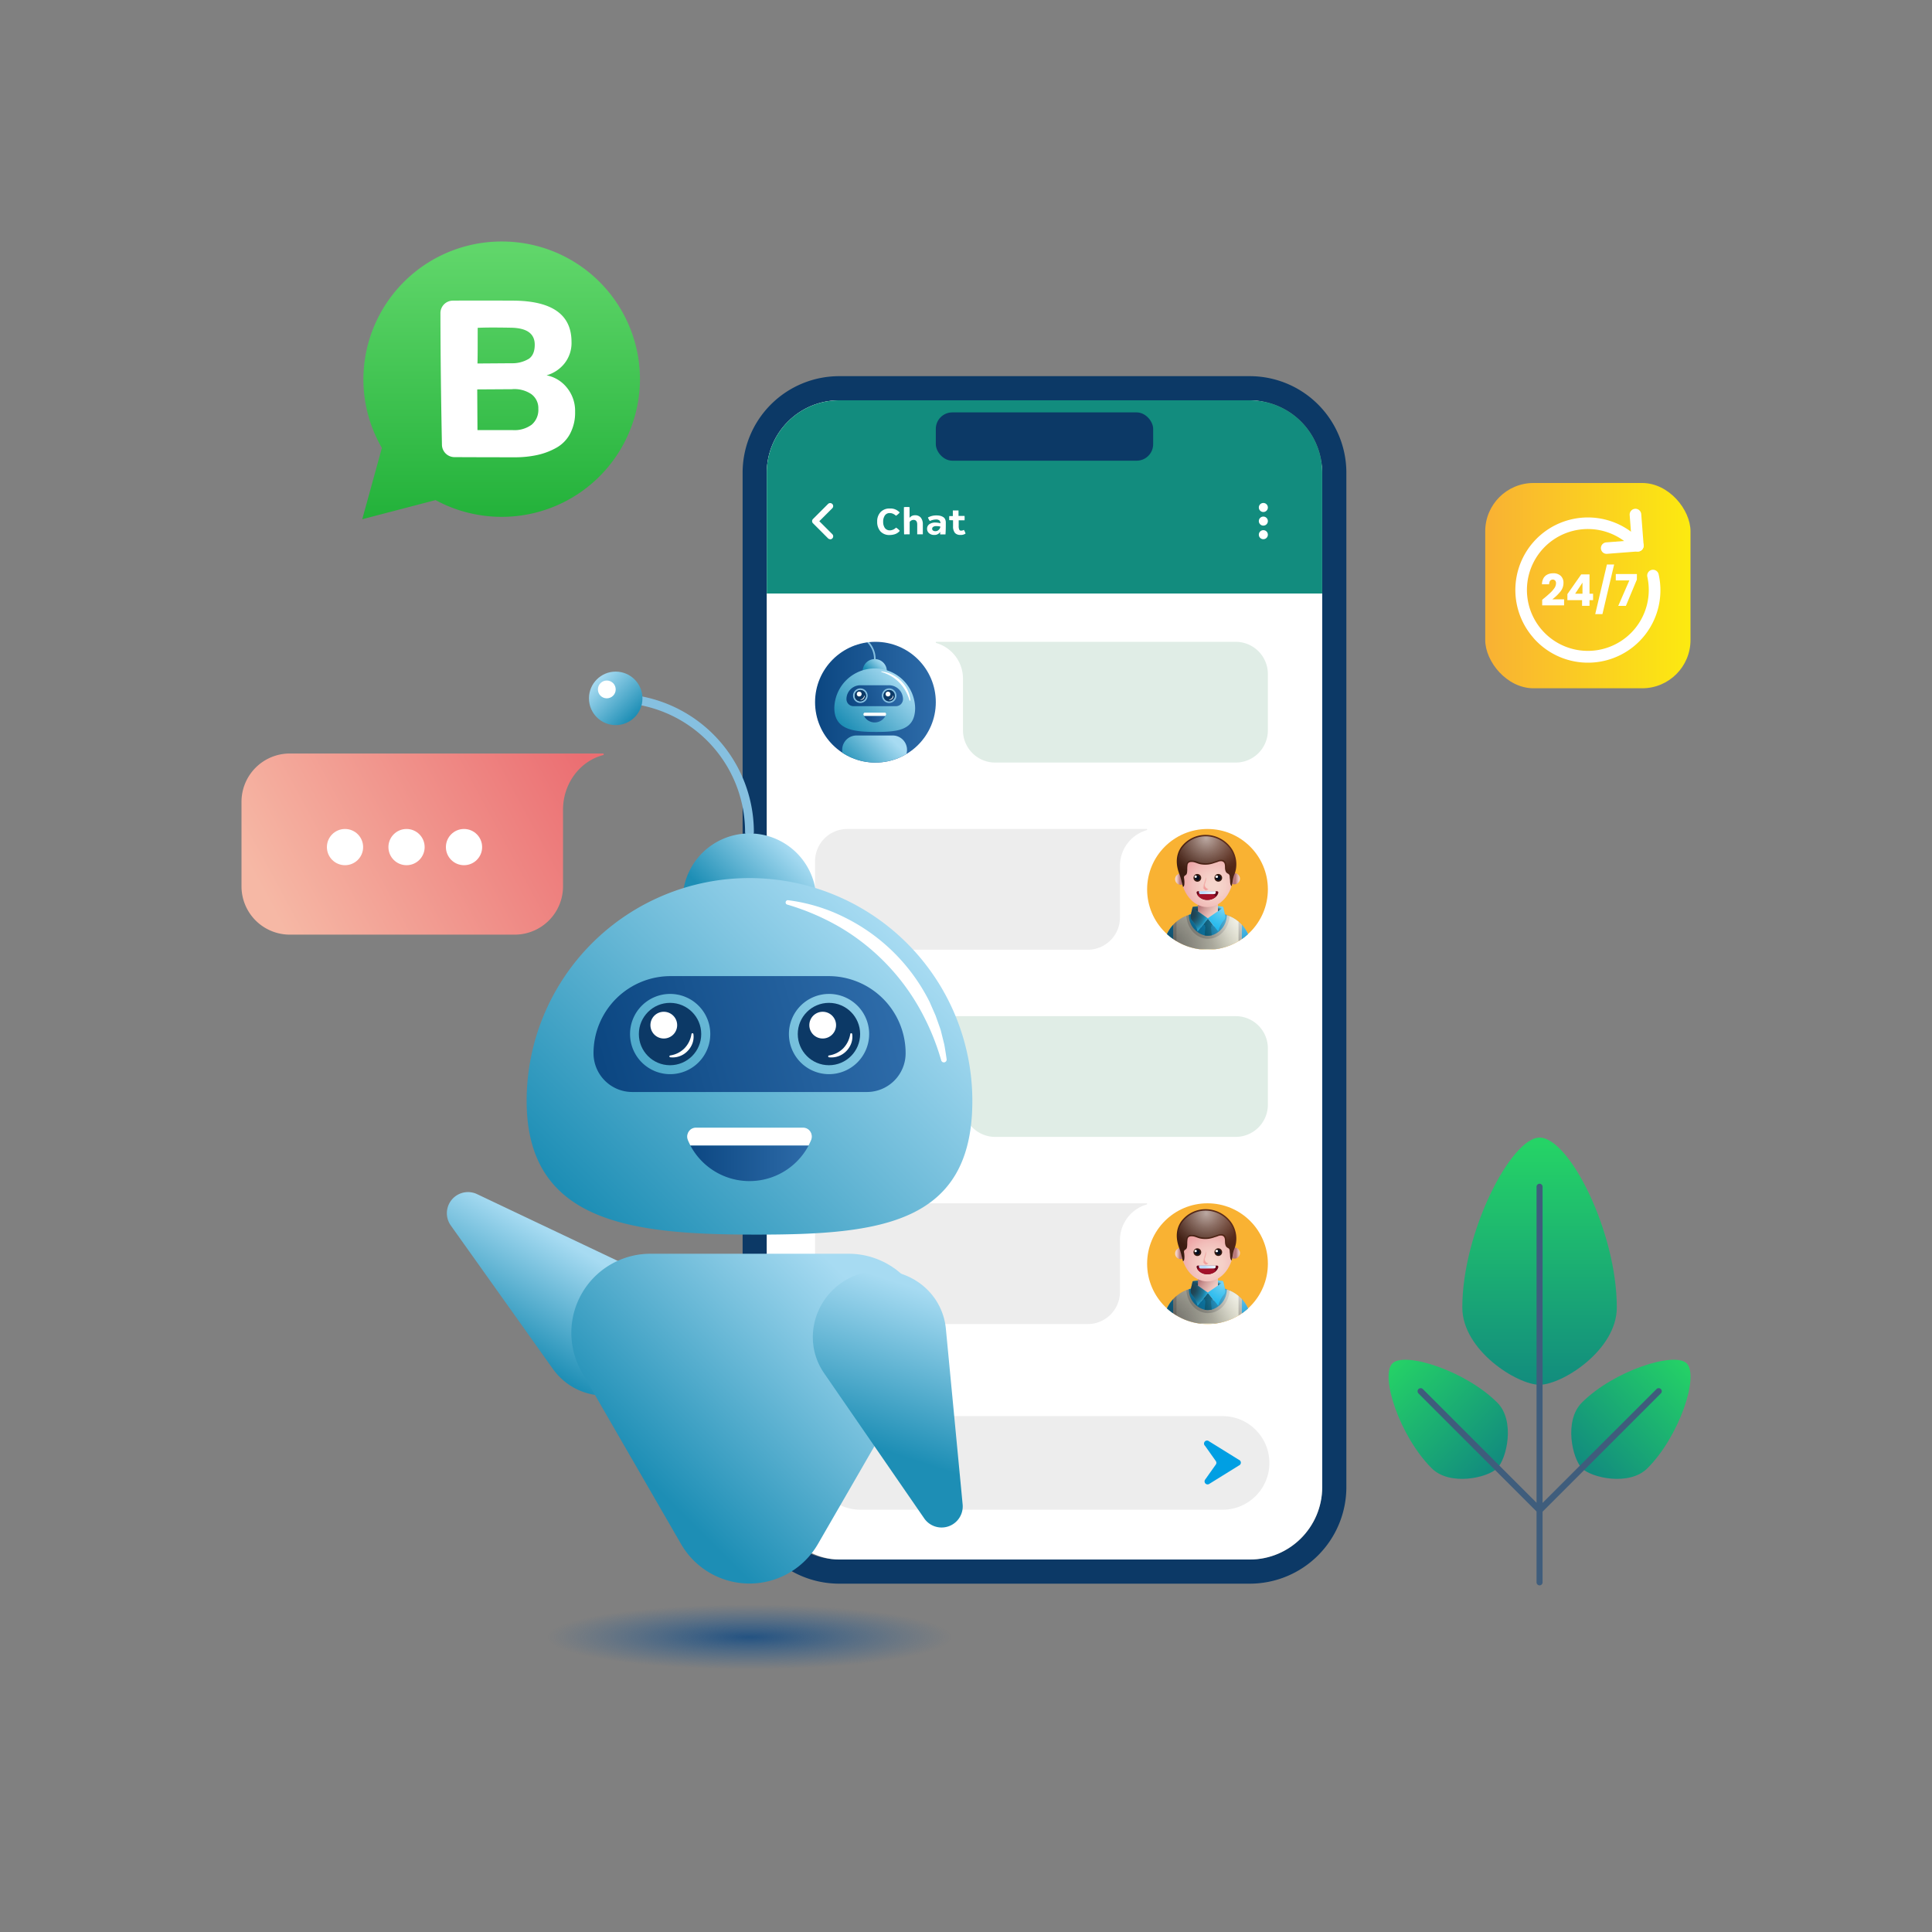 <svg xmlns="http://www.w3.org/2000/svg" xmlns:xlink="http://www.w3.org/1999/xlink" viewBox="0 0 640 640"><rect x="0" y="0" width="640" height="640" fill="#808080" stroke="none"/><defs><style>.cls-1{fill:none;}.cls-2{fill:url(#linear-gradient);}.cls-3{fill:url(#linear-gradient-2);}.cls-4{isolation:isolate;}.cls-5{fill:#0c3966;}.cls-6{fill:#fff;}.cls-7{fill:#128c7e;}.cls-8{fill:#ededed;}.cls-9{fill:#f9b233;}.cls-10{clip-path:url(#clip-path);}.cls-11{fill:#f1f0db;}.cls-12,.cls-53{opacity:0.3;}.cls-12{fill:url(#linear-gradient-3);}.cls-13{fill:#009cdd;}.cls-14,.cls-15,.cls-54,.cls-55{opacity:0.2;}.cls-14{fill:url(#linear-gradient-4);}.cls-15{fill:url(#linear-gradient-5);}.cls-16{fill:#007aa5;}.cls-17,.cls-37,.cls-41,.cls-56,.cls-71,.cls-75{opacity:0.7;}.cls-17,.cls-18,.cls-29,.cls-37,.cls-38,.cls-39,.cls-40,.cls-41,.cls-56,.cls-57,.cls-67,.cls-71,.cls-72,.cls-73,.cls-74,.cls-75{mix-blend-mode:overlay;}.cls-17{fill:url(#radial-gradient);}.cls-18,.cls-34,.cls-57{opacity:0.5;}.cls-18{fill:url(#radial-gradient-2);}.cls-19{fill:url(#linear-gradient-6);}.cls-20{fill:url(#linear-gradient-7);}.cls-21{fill:url(#linear-gradient-8);}.cls-22{fill:url(#linear-gradient-9);}.cls-23{fill:url(#linear-gradient-10);}.cls-24{fill:url(#radial-gradient-3);}.cls-25{fill:url(#linear-gradient-11);}.cls-26{fill:#040f21;}.cls-27{fill:url(#linear-gradient-12);}.cls-28{fill:url(#linear-gradient-13);}.cls-29,.cls-67{opacity:0.6;}.cls-29{fill:url(#radial-gradient-4);}.cls-30{fill:#68041a;}.cls-31{fill:#a2122a;}.cls-32{fill:url(#linear-gradient-14);}.cls-33,.cls-38,.cls-39,.cls-69,.cls-72,.cls-73{opacity:0.4;}.cls-33{fill:url(#linear-gradient-15);}.cls-35{fill:url(#linear-gradient-16);}.cls-36{fill:#21b8ed;}.cls-37{fill:url(#radial-gradient-5);}.cls-38{fill:url(#radial-gradient-6);}.cls-39{fill:url(#radial-gradient-7);}.cls-40{fill:url(#radial-gradient-8);}.cls-41{fill:url(#radial-gradient-9);}.cls-42{fill:#e0ede6;}.cls-43{clip-path:url(#clip-path-2);}.cls-44{fill:#86c0e0;}.cls-45{fill:url(#linear-gradient-18);}.cls-46{fill:url(#linear-gradient-19);}.cls-47{fill:url(#linear-gradient-20);}.cls-48{fill:url(#linear-gradient-21);}.cls-49{fill:url(#linear-gradient-22);}.cls-50{fill:url(#linear-gradient-23);}.cls-51{fill:url(#linear-gradient-24);}.cls-52{clip-path:url(#clip-path-3);}.cls-53{fill:url(#linear-gradient-25);}.cls-54{fill:url(#linear-gradient-26);}.cls-55{fill:url(#linear-gradient-27);}.cls-56{fill:url(#radial-gradient-10);}.cls-57{fill:url(#radial-gradient-11);}.cls-58{fill:url(#linear-gradient-28);}.cls-59{fill:url(#linear-gradient-29);}.cls-60{fill:url(#linear-gradient-30);}.cls-61{fill:url(#linear-gradient-31);}.cls-62{fill:url(#linear-gradient-32);}.cls-63{fill:url(#radial-gradient-12);}.cls-64{fill:url(#linear-gradient-33);}.cls-65{fill:url(#linear-gradient-34);}.cls-66{fill:url(#linear-gradient-35);}.cls-67{fill:url(#radial-gradient-13);}.cls-68{fill:url(#linear-gradient-36);}.cls-69{fill:url(#linear-gradient-37);}.cls-70{fill:url(#linear-gradient-38);}.cls-71{fill:url(#radial-gradient-14);}.cls-72{fill:url(#radial-gradient-15);}.cls-73{fill:url(#radial-gradient-16);}.cls-74{fill:url(#radial-gradient-17);}.cls-75{fill:url(#radial-gradient-18);}.cls-76{clip-path:url(#clip-path-4);}.cls-77{fill:url(#linear-gradient-40);}.cls-78{fill:url(#linear-gradient-41);}.cls-79{fill:url(#linear-gradient-42);}.cls-80{fill:url(#linear-gradient-43);}.cls-81{fill:url(#linear-gradient-44);}.cls-82{fill:url(#linear-gradient-45);}.cls-83{fill:url(#linear-gradient-46);}.cls-84{fill:#009fe3;}.cls-85{fill:url(#linear-gradient-47);}.cls-86{fill:url(#linear-gradient-48);}.cls-87{fill:url(#linear-gradient-49);}.cls-88{fill:#3f5d7c;}.cls-89{fill:url(#linear-gradient-50);}.cls-90{fill:url(#linear-gradient-51);}.cls-91{fill:url(#linear-gradient-52);}.cls-92{fill:url(#linear-gradient-53);}.cls-93{fill:url(#linear-gradient-54);}.cls-94{fill:url(#linear-gradient-55);}.cls-95{fill:url(#linear-gradient-56);}.cls-96{fill:url(#linear-gradient-57);}.cls-97{fill:url(#linear-gradient-58);}.cls-98{fill:url(#radial-gradient-19);}.cls-99{fill:url(#linear-gradient-59);}.cls-100{fill:url(#linear-gradient-60);}.cls-101{fill:url(#linear-gradient-61);}</style><linearGradient id="linear-gradient" x1="380" y1="232.61" x2="420" y2="232.61" gradientTransform="translate(-110)" gradientUnits="userSpaceOnUse"><stop offset="0.02" stop-color="#0c4782"/><stop offset="1" stop-color="#2e6caa"/></linearGradient><linearGradient id="linear-gradient-2" x1="380" y1="356.61" x2="420" y2="356.61" xlink:href="#linear-gradient"/><clipPath id="clip-path"><circle class="cls-1" cx="400" cy="294.61" r="20"/></clipPath><linearGradient id="linear-gradient-3" x1="-656.49" y1="309.96" x2="-652.28" y2="309.96" gradientTransform="matrix(-1, 0, 0, 1, -242, 0)" gradientUnits="userSpaceOnUse"><stop offset="0.25" stop-color="#3f3c51"/><stop offset="1" stop-color="#0c0b14"/></linearGradient><linearGradient id="linear-gradient-4" x1="2076.96" y1="309.96" x2="2081.18" y2="309.96" gradientTransform="translate(-1691.46)" xlink:href="#linear-gradient-3"/><linearGradient id="linear-gradient-5" x1="-645.01" y1="300.6" x2="-638.39" y2="309.73" xlink:href="#linear-gradient-3"/><radialGradient id="radial-gradient" cx="-48.2" cy="1669.28" r="131.6" gradientTransform="matrix(-0.22, 0, 0, 0.22, 375.01, -52.04)" gradientUnits="userSpaceOnUse"><stop offset="0" stop-color="#1f1e21"/><stop offset="0.58" stop-color="#1f1e21" stop-opacity="0.47"/><stop offset="1" stop-color="#1f1e21" stop-opacity="0"/></radialGradient><radialGradient id="radial-gradient-2" cx="-156.99" cy="1623.76" r="50.81" gradientTransform="matrix(-0.22, 0, 0, 0.22, 375.01, -52.04)" gradientUnits="userSpaceOnUse"><stop offset="0" stop-color="#fff"/><stop offset="0.09" stop-color="#fff" stop-opacity="0.88"/><stop offset="0.35" stop-color="#fff" stop-opacity="0.57"/><stop offset="0.58" stop-color="#fff" stop-opacity="0.33"/><stop offset="0.77" stop-color="#fff" stop-opacity="0.15"/><stop offset="0.91" stop-color="#fff" stop-opacity="0.04"/><stop offset="1" stop-color="#fff" stop-opacity="0"/></radialGradient><linearGradient id="linear-gradient-6" x1="-638.22" y1="300.21" x2="-645.54" y2="305.18" gradientTransform="matrix(-1, 0, 0, 1, -242, 0)" gradientUnits="userSpaceOnUse"><stop offset="0.12" stop-color="#b8797b"/><stop offset="0.35" stop-color="#d29f9c"/><stop offset="0.58" stop-color="#e6bdb6"/><stop offset="0.77" stop-color="#f2cfc6"/><stop offset="0.91" stop-color="#f6d6cc"/></linearGradient><linearGradient id="linear-gradient-7" x1="-642" y1="305.24" x2="-642" y2="305.25" gradientTransform="matrix(-1, 0, 0, 1, -242, 0)" gradientUnits="userSpaceOnUse"><stop offset="0.25" stop-color="#5b2b1a"/><stop offset="1" stop-color="#36190f"/></linearGradient><linearGradient id="linear-gradient-8" x1="-642.01" y1="305.24" x2="-642.01" y2="305.25" xlink:href="#linear-gradient-7"/><linearGradient id="linear-gradient-9" x1="-667.6" y1="267.01" x2="-665.81" y2="267.01" gradientTransform="matrix(-1, 0.01, 0.01, 1, -259.24, 30.27)" gradientUnits="userSpaceOnUse"><stop offset="0.09" stop-color="#f6d6cc"/><stop offset="0.25" stop-color="#f2cfc6"/><stop offset="0.47" stop-color="#e6bdb6"/><stop offset="0.73" stop-color="#d29f9c"/><stop offset="1" stop-color="#b8797b"/></linearGradient><linearGradient id="linear-gradient-10" x1="-631.32" y1="291.7" x2="-632.89" y2="291.7" gradientTransform="matrix(-1, 0, 0, 1, -242, 0)" xlink:href="#linear-gradient-9"/><radialGradient id="radial-gradient-3" cx="-53.56" cy="1381.5" r="54.97" gradientTransform="matrix(-0.22, 0.03, 0.03, 0.22, 348.85, -8.92)" gradientUnits="userSpaceOnUse"><stop offset="0.09" stop-color="#f6d6cc"/><stop offset="0.31" stop-color="#f5cfc7"/><stop offset="0.61" stop-color="#f1bdb9"/><stop offset="0.95" stop-color="#ec9fa1"/><stop offset="1" stop-color="#eb9b9e"/></radialGradient><linearGradient id="linear-gradient-11" x1="-637.82" y1="323.59" x2="-635.96" y2="324.79" gradientTransform="matrix(-1, 0.05, 0.05, 1, -248.11, -2.43)" gradientUnits="userSpaceOnUse"><stop offset="0" stop-color="#5b2b1a"/><stop offset="1" stop-color="#36190f"/></linearGradient><linearGradient id="linear-gradient-12" x1="-630.88" y1="323.25" x2="-629.02" y2="324.46" xlink:href="#linear-gradient-11"/><linearGradient id="linear-gradient-13" x1="-647.54" y1="278.99" x2="-635.84" y2="295.14" gradientTransform="matrix(-1, 0, 0, 1, -242, 0)" xlink:href="#linear-gradient-11"/><radialGradient id="radial-gradient-4" cx="-111.65" cy="1498.64" r="58.53" xlink:href="#radial-gradient-2"/><linearGradient id="linear-gradient-14" x1="-640.58" y1="279.01" x2="-635.12" y2="279.01" gradientTransform="matrix(-1, 0, 0, 1, -236.54, 13.8)" gradientUnits="userSpaceOnUse"><stop offset="0" stop-color="#e0effe" stop-opacity="0"/><stop offset="1" stop-color="#b9dbfe"/></linearGradient><linearGradient id="linear-gradient-15" x1="-637.85" y1="278.54" x2="-637.85" y2="278.84" gradientTransform="matrix(-1, 0, 0, 1, -236.54, 13.8)" gradientUnits="userSpaceOnUse"><stop offset="0"/><stop offset="1" stop-opacity="0"/></linearGradient><linearGradient id="linear-gradient-16" x1="-641.31" y1="292.36" x2="-640.39" y2="292.16" gradientTransform="matrix(-1, 0, 0, 1, -242, 0)" gradientUnits="userSpaceOnUse"><stop offset="0" stop-color="#eb6e72"/><stop offset="0.11" stop-color="#ec7476" stop-opacity="0.92"/><stop offset="0.32" stop-color="#ee8481" stop-opacity="0.7"/><stop offset="0.62" stop-color="#f29e93" stop-opacity="0.35"/><stop offset="0.91" stop-color="#f6b8a5" stop-opacity="0"/></linearGradient><radialGradient id="radial-gradient-5" cx="-86.82" cy="1611.81" r="29.13" gradientTransform="matrix(-0.22, 0, 0, 0.22, 375.01, -52.04)" gradientUnits="userSpaceOnUse"><stop offset="0" stop-color="#1f1e21"/><stop offset="0.34" stop-color="#1f1e21" stop-opacity="0.84"/><stop offset="0.75" stop-color="#1f1e21" stop-opacity="0.38"/><stop offset="1" stop-color="#1f1e21" stop-opacity="0"/></radialGradient><radialGradient id="radial-gradient-6" cx="-82.28" cy="1616.45" r="33.08" xlink:href="#radial-gradient-5"/><radialGradient id="radial-gradient-7" cx="-137.4" cy="1604.64" r="34.13" xlink:href="#radial-gradient-2"/><radialGradient id="radial-gradient-8" cx="-129.5" cy="1611.19" r="9.02" xlink:href="#radial-gradient-5"/><radialGradient id="radial-gradient-9" cx="685.14" cy="1611.19" r="9.02" gradientTransform="translate(246.32 -52.04) scale(0.22)" xlink:href="#radial-gradient-5"/><clipPath id="clip-path-2"><circle class="cls-2" cx="290" cy="232.61" r="20"/></clipPath><linearGradient id="linear-gradient-18" x1="-1085.86" y1="212.24" x2="-1081.62" y2="207.99" gradientTransform="matrix(-0.45, 0, 0, 1, -206.45, 0)" gradientUnits="userSpaceOnUse"><stop offset="0.02" stop-color="#1d8eb5"/><stop offset="0.94" stop-color="#a7dbf2"/></linearGradient><linearGradient id="linear-gradient-19" x1="397.66" y1="223.71" x2="402.45" y2="218.92" gradientTransform="translate(-110)" gradientUnits="userSpaceOnUse"><stop offset="0.13" stop-color="#1d8eb5"/><stop offset="0.94" stop-color="#a7dbf2"/></linearGradient><linearGradient id="linear-gradient-20" x1="390.63" y1="242.65" x2="409.84" y2="223.45" gradientTransform="translate(-110)" xlink:href="#linear-gradient-18"/><linearGradient id="linear-gradient-21" x1="390.75" y1="233.2" x2="408.41" y2="228.34" xlink:href="#linear-gradient"/><linearGradient id="linear-gradient-22" x1="396.25" y1="236.13" x2="396.39" y2="236.13" xlink:href="#linear-gradient"/><linearGradient id="linear-gradient-23" x1="396.02" y1="237.72" x2="403.52" y2="237.72" xlink:href="#linear-gradient"/><linearGradient id="linear-gradient-24" x1="407.19" y1="243.15" x2="392.34" y2="258" gradientTransform="translate(-110)" gradientUnits="userSpaceOnUse"><stop offset="0.12" stop-color="#a7dbf2"/><stop offset="0.93" stop-color="#1d8eb5"/></linearGradient><clipPath id="clip-path-3"><circle class="cls-1" cx="400" cy="418.61" r="20"/></clipPath><linearGradient id="linear-gradient-25" x1="-656.49" y1="433.96" x2="-652.28" y2="433.96" xlink:href="#linear-gradient-3"/><linearGradient id="linear-gradient-26" x1="2076.96" y1="433.96" x2="2081.18" y2="433.96" gradientTransform="translate(-1691.46)" xlink:href="#linear-gradient-3"/><linearGradient id="linear-gradient-27" x1="-645.01" y1="424.6" x2="-638.39" y2="433.73" xlink:href="#linear-gradient-3"/><radialGradient id="radial-gradient-10" cx="-48.2" cy="2233.83" r="131.6" xlink:href="#radial-gradient"/><radialGradient id="radial-gradient-11" cx="-156.99" cy="2188.31" r="50.81" xlink:href="#radial-gradient-2"/><linearGradient id="linear-gradient-28" x1="-638.22" y1="424.21" x2="-645.54" y2="429.18" xlink:href="#linear-gradient-6"/><linearGradient id="linear-gradient-29" x1="-642" y1="429.24" x2="-642" y2="429.25" xlink:href="#linear-gradient-7"/><linearGradient id="linear-gradient-30" x1="-642.01" y1="429.24" x2="-642.01" y2="429.25" xlink:href="#linear-gradient-7"/><linearGradient id="linear-gradient-31" x1="-666.54" y1="391" x2="-664.74" y2="391" xlink:href="#linear-gradient-9"/><linearGradient id="linear-gradient-32" x1="-631.32" y1="415.7" x2="-632.89" y2="415.7" gradientTransform="matrix(-1, 0, 0, 1, -242, 0)" xlink:href="#linear-gradient-9"/><radialGradient id="radial-gradient-12" cx="25.02" cy="1940.54" r="54.97" xlink:href="#radial-gradient-3"/><linearGradient id="linear-gradient-33" x1="-631.86" y1="447.45" x2="-630.01" y2="448.66" xlink:href="#linear-gradient-11"/><linearGradient id="linear-gradient-34" x1="-624.92" y1="447.12" x2="-623.07" y2="448.32" xlink:href="#linear-gradient-11"/><linearGradient id="linear-gradient-35" x1="-647.54" y1="402.99" x2="-635.84" y2="419.14" gradientTransform="matrix(-1, 0, 0, 1, -242, 0)" xlink:href="#linear-gradient-11"/><radialGradient id="radial-gradient-13" cx="-111.65" cy="2063.19" r="58.53" xlink:href="#radial-gradient-2"/><linearGradient id="linear-gradient-36" x1="-641.15" y1="403.02" x2="-635.69" y2="403.02" xlink:href="#linear-gradient-14"/><linearGradient id="linear-gradient-37" x1="-638.42" y1="402.55" x2="-638.42" y2="402.85" xlink:href="#linear-gradient-15"/><linearGradient id="linear-gradient-38" x1="-641.31" y1="416.36" x2="-640.39" y2="416.16" xlink:href="#linear-gradient-16"/><radialGradient id="radial-gradient-14" cx="-86.82" cy="2176.36" r="29.13" xlink:href="#radial-gradient-5"/><radialGradient id="radial-gradient-15" cx="-82.28" cy="2181.01" r="33.08" xlink:href="#radial-gradient-5"/><radialGradient id="radial-gradient-16" cx="-137.4" cy="2169.19" r="34.13" xlink:href="#radial-gradient-2"/><radialGradient id="radial-gradient-17" cx="-129.5" cy="2175.74" r="9.02" xlink:href="#radial-gradient-5"/><radialGradient id="radial-gradient-18" cx="685.14" cy="2175.74" r="9.02" gradientTransform="translate(246.32 -52.04) scale(0.22)" xlink:href="#radial-gradient-5"/><clipPath id="clip-path-4"><circle class="cls-3" cx="290" cy="356.61" r="20"/></clipPath><linearGradient id="linear-gradient-40" x1="-1085.86" y1="336.24" x2="-1081.62" y2="331.99" xlink:href="#linear-gradient-18"/><linearGradient id="linear-gradient-41" x1="397.66" y1="347.71" x2="402.45" y2="342.92" xlink:href="#linear-gradient-19"/><linearGradient id="linear-gradient-42" x1="390.63" y1="366.65" x2="409.84" y2="347.45" gradientTransform="translate(-110)" xlink:href="#linear-gradient-18"/><linearGradient id="linear-gradient-43" x1="390.75" y1="357.2" x2="408.41" y2="352.34" xlink:href="#linear-gradient"/><linearGradient id="linear-gradient-44" x1="396.25" y1="360.13" x2="396.39" y2="360.13" xlink:href="#linear-gradient"/><linearGradient id="linear-gradient-45" x1="396.02" y1="361.72" x2="403.52" y2="361.72" xlink:href="#linear-gradient"/><linearGradient id="linear-gradient-46" x1="407.19" y1="367.15" x2="392.34" y2="382" xlink:href="#linear-gradient-24"/><linearGradient id="linear-gradient-47" x1="510" y1="376.84" x2="510" y2="458.9" gradientUnits="userSpaceOnUse"><stop offset="0.02" stop-color="#25d366"/><stop offset="1" stop-color="#128c7e"/></linearGradient><linearGradient id="linear-gradient-48" x1="560.23" y1="450.49" x2="524.69" y2="485.5" xlink:href="#linear-gradient-47"/><linearGradient id="linear-gradient-49" x1="-1498.18" y1="450.49" x2="-1533.73" y2="485.5" gradientTransform="matrix(-1, 0, 0, 1, -1038.41, 0)" xlink:href="#linear-gradient-47"/><linearGradient id="linear-gradient-50" x1="-619.16" y1="237.78" x2="-605.69" y2="224.31" gradientTransform="matrix(-1, 0, 0, 1, -408.75, 0)" xlink:href="#linear-gradient-18"/><linearGradient id="linear-gradient-51" x1="236.64" y1="305.36" x2="263.06" y2="278.94" gradientTransform="matrix(1, 0, 0, 1, 0, 0)" xlink:href="#linear-gradient-19"/><linearGradient id="linear-gradient-52" x1="197.91" y1="409.87" x2="303.86" y2="303.92" gradientTransform="matrix(1, 0, 0, 1, 0, 0)" xlink:href="#linear-gradient-18"/><linearGradient id="linear-gradient-53" x1="228.89" y1="373.88" x2="229.66" y2="373.88" gradientTransform="matrix(1, 0, 0, 1, 0, 0)" xlink:href="#linear-gradient"/><linearGradient id="linear-gradient-54" x1="227.59" y1="382.67" x2="268.97" y2="382.67" gradientTransform="matrix(1, 0, 0, 1, 0, 0)" xlink:href="#linear-gradient"/><linearGradient id="linear-gradient-55" x1="198.56" y1="357.74" x2="295.96" y2="330.93" gradientTransform="matrix(1, 0, 0, 1, 0, 0)" xlink:href="#linear-gradient"/><linearGradient id="linear-gradient-56" x1="156.88" y1="414.38" x2="126.72" y2="456.6" gradientTransform="translate(3.11 6.82) rotate(-5)" gradientUnits="userSpaceOnUse"><stop offset="0.17" stop-color="#a7dbf2"/><stop offset="0.94" stop-color="#1d8eb5"/></linearGradient><linearGradient id="linear-gradient-57" x1="289.23" y1="412.58" x2="207.32" y2="494.49" gradientTransform="matrix(1, 0, 0, 1, 0, 0)" xlink:href="#linear-gradient-24"/><linearGradient id="linear-gradient-58" x1="150.42" y1="463.79" x2="101.89" y2="525.99" gradientTransform="translate(9.08 39.22) rotate(-20)" gradientUnits="userSpaceOnUse"><stop offset="0.06" stop-color="#a7dbf2"/><stop offset="0.75" stop-color="#1d8eb5"/></linearGradient><radialGradient id="radial-gradient-19" cx="156.4" cy="1029.44" r="53.52" gradientTransform="translate(52.77 336.4) scale(1.25 0.2)" gradientUnits="userSpaceOnUse"><stop offset="0" stop-color="#0c4782" stop-opacity="0.8"/><stop offset="1" stop-color="#1d5996" stop-opacity="0"/></radialGradient><linearGradient id="linear-gradient-59" x1="7142.61" y1="9014.03" x2="7245.76" y2="8958.37" gradientTransform="translate(7336.62 9260.85) rotate(180)" gradientUnits="userSpaceOnUse"><stop offset="0.02" stop-color="#eb6e72"/><stop offset="1" stop-color="#f6b8a5"/></linearGradient><linearGradient id="linear-gradient-60" x1="492" y1="194" x2="560" y2="194" gradientUnits="userSpaceOnUse"><stop offset="0.02" stop-color="#f9b233"/><stop offset="1" stop-color="#fcea10"/></linearGradient><linearGradient id="linear-gradient-61" x1="96.45" y1="768.69" x2="96.45" y2="661.13" gradientTransform="translate(83.87 -485.5) scale(0.85 0.86)" gradientUnits="userSpaceOnUse"><stop offset="0" stop-color="#20b038"/><stop offset="1" stop-color="#60d66a"/></linearGradient></defs><g class="cls-4"><g id="Layer_1" data-name="Layer 1"><path class="cls-5" d="M414,132.61a24,24,0,0,1,24,24v336a24,24,0,0,1-24,24H278a24,24,0,0,1-24-24v-336a24,24,0,0,1,24-24H414m0-8H278a32,32,0,0,0-32,32v336a32,32,0,0,0,32,32H414a32,32,0,0,0,32-32v-336a32,32,0,0,0-32-32Z"/><rect class="cls-6" x="254" y="132.61" width="184" height="384" rx="24"/><path class="cls-7" d="M438,196.61v-40a24,24,0,0,0-24-24H278a24,24,0,0,0-24,24v40Z"/><rect class="cls-5" x="310" y="136.61" width="72" height="16" rx="5.47"/><path class="cls-8" d="M379.83,274.61H280.67A10.67,10.67,0,0,0,270,285.27v18.67a10.67,10.67,0,0,0,10.67,10.67h79.67A10.67,10.67,0,0,0,371,303.94V287A12.3,12.3,0,0,1,379.87,275a.19.19,0,0,0,.13-.21A.18.18,0,0,0,379.83,274.61Z"/><circle class="cls-9" cx="400" cy="294.61" r="20"/><g class="cls-10"><path class="cls-11" d="M385.5,314.37v.24h29v-.23a11.8,11.8,0,0,0-4.83-9.55,8.37,8.37,0,0,0-.79-.53,8,8,0,0,0-.85-.48c-.24-.12-.47-.24-.72-.34l-.24-.1-.3-.12-.3-.1h0a11.55,11.55,0,0,0-1.28-.35l-.4-.09a12.38,12.38,0,0,0-2.12-.18h-5.28a12.11,12.11,0,0,0-3.53.53l-.3.1-.15.05-.14.05h0l-.25.1-.72.31c-.28.14-.56.28-.84.44l-.65.41-.51.36a11.93,11.93,0,0,0-3.55,4.29A11.79,11.79,0,0,0,385.5,314.37Z"/><path class="cls-12" d="M410.28,305.31v9.29h4.21v-.23a11.85,11.85,0,0,0-2.63-7.46l-.48-.55A10.87,10.87,0,0,0,410.28,305.31Z"/><path class="cls-13" d="M411.38,306.36v8.24h3.11v-.23a11.85,11.85,0,0,0-2.63-7.46Z"/><path class="cls-14" d="M389.72,305.31v9.29H385.5v-.23a11.91,11.91,0,0,1,2.64-7.46l.48-.55A10.87,10.87,0,0,1,389.72,305.31Z"/><path class="cls-13" d="M388.62,306.36v8.24H385.5v-.23a11.91,11.91,0,0,1,2.64-7.46Z"/><path class="cls-15" d="M393,303.36c.24,4.25,3.37,7.62,7.17,7.62s6.87-3.31,7.16-7.51l-.24-.1-.3-.12-.3-.1h0a11.55,11.55,0,0,0-1.28-.35l-.4-.09a12.38,12.38,0,0,0-2.12-.18h-5.28a12.11,12.11,0,0,0-3.53.53l-.3.1-.15.05-.14.05h0Z"/><path class="cls-13" d="M393.83,303.05a6.94,6.94,0,0,0,5.19,6.81h.08a5.16,5.16,0,0,0,1,.09,6,6,0,0,0,1.2-.12l.1,0h0a7,7,0,0,0,5-6.68,11.55,11.55,0,0,0-1.28-.35l-.4-.09a12.38,12.38,0,0,0-2.12-.18h-5.28A12.11,12.11,0,0,0,393.83,303.05Z"/><path class="cls-16" d="M399.05,309.87h.05a5.16,5.16,0,0,0,1,.09,6,6,0,0,0,1.2-.12l.1,0h0l-.32-3.36h-1.74Z"/><rect class="cls-16" x="399.13" y="306.46" width="2.22" height="0.52" rx="0.18" transform="translate(800.48 613.44) rotate(180)"/><path class="cls-16" d="M399.11,306.47h2.15a.37.37,0,0,0,.37-.31l.32-2.09a.36.36,0,0,0-.36-.42h-2.8a.37.37,0,0,0-.37.42l.33,2.09A.37.37,0,0,0,399.11,306.47Z"/><path class="cls-17" d="M386.7,309.17a11.86,11.86,0,0,1,3.56-4.29l.51-.36.27-.18a.41.41,0,0,0,.11-.07l.27-.16a12.07,12.07,0,0,1,2-.91l.27-.09.28-.09h0l.32-.09h0l.06,0h0l.23-.06h0l.2,0,.15,0,.28-.05h.15l.21,0,.21,0,.22,0,.22,0,.2,0,.39,0h5.8c.22,0,.45,0,.67,0h.22l.22,0,.37,0,.2,0,.21,0,.13,0h0l.14,0,.21,0h0l.22,0,.13,0h.06l.1,0,.16.05h0l.13,0,.2.06.34.11.11,0,.29.1.34.14.1,0,.25.11a10,10,0,0,1,1.37.73,8.37,8.37,0,0,1,.79.53,12,12,0,0,1,3.3,3.71,11.78,11.78,0,0,1,1.54,5.84v.24h-29v-.24A11.93,11.93,0,0,1,386.7,309.17Z"/><path class="cls-18" d="M385.5,314.37v.24h29v-.23a11.85,11.85,0,0,0-2.63-7.46l-.48-.55a10.87,10.87,0,0,0-1.1-1.05c-.2-.17-.41-.34-.62-.49a5.72,5.72,0,0,0-.57-.39,1.64,1.64,0,0,0-.22-.14,9.5,9.5,0,0,0-.88-.5l-.49-.23-.25-.11-.1,0-.34-.14-.29-.1-.11,0-.34-.11-.2-.06-.13,0h0l-.16-.05-.1,0h-.06l-.13,0-.22-.05h0l-.2,0-.15,0h0l-.13,0-.2,0-.21,0-.37,0-.22,0h-.22c-.22,0-.45,0-.67,0h-5.8l-.39,0-.2,0-.22,0-.22,0-.21,0-.21,0h-.14l-.29.05-.15,0-.2,0h0l-.23.06h0l-.06,0h0l-.32.09-.28.09-.27.09c-.37.14-.74.29-1.09.45s-.59.3-.87.46c-.08.05-.16.09-.24.15h0l-.11.07-.27.18-.51.36a11.82,11.82,0,0,0-4.76,9.49Z"/><path class="cls-19" d="M394.84,302.78l.47.68,2.53,3.66,2.29-2.84,2.14,2.67,2.4-3.46h0l.49-.69s-1.7-.42-1.7-1.71v-1.77H396.8v1.79a1.67,1.67,0,0,1-1,1.45l-.09,0-.13.05-.15,0-.37.07Z"/><polygon class="cls-20" points="400 305.25 400 305.25 400.01 305.25 400 305.25"/><polygon class="cls-21" points="400.01 305.25 400.02 305.25 400.02 305.25 400.01 305.25"/><path class="cls-22" d="M407.1,291.57a1.86,1.86,0,1,0,1.78-2.34A2.11,2.11,0,0,0,407.1,291.57Z"/><path class="cls-23" d="M392.93,291.69a1.86,1.86,0,1,1-1.81-2.31A2.1,2.1,0,0,1,392.93,291.69Z"/><path class="cls-24" d="M391.14,289.23c.05,6.26,4,11.3,8.85,11.26s8.71-5.15,8.66-11.41-4-6.86-8.85-6.82S391.08,283,391.14,289.23Z"/><path class="cls-25" d="M402.31,290.85a1.27,1.27,0,1,0,1.21-1.33A1.27,1.27,0,0,0,402.31,290.85Z"/><path class="cls-26" d="M402.78,290.83a.8.8,0,1,0,.76-.84A.81.81,0,0,0,402.78,290.83Z"/><path class="cls-6" d="M402.63,290.44a.39.39,0,0,0,.41.37.39.39,0,1,0,0-.77A.39.39,0,0,0,402.63,290.44Z"/><path class="cls-27" d="M395.36,290.85a1.28,1.28,0,1,0,1.21-1.33A1.28,1.28,0,0,0,395.36,290.85Z"/><path class="cls-26" d="M395.84,290.83a.79.79,0,0,0,.83.76.8.8,0,0,0,.76-.84.79.79,0,0,0-.83-.76A.8.8,0,0,0,395.84,290.83Z"/><circle class="cls-6" cx="396.08" cy="290.42" r="0.39" transform="translate(-81.76 403.98) rotate(-49.62)"/><path class="cls-28" d="M390.63,289.43a13.27,13.27,0,0,1,.62,1.94c.08.37.55,2.19.66,2.46,0,0,.25-.23.26-.26a1.47,1.47,0,0,0,.14-.45,7.3,7.3,0,0,0,0-1.62c0-.46-.29-1,.12-1.38.13-.12.3-.18.43-.3.44-.37.39-1.12.44-1.64a9.51,9.51,0,0,1,.1-1.77c.21-.89,1-.92,1.76-.85s1.69.6,2.6.75a8.74,8.74,0,0,0,2.7.05,9.85,9.85,0,0,0,1.7-.43c.4-.15.84-.24,1.24-.41a2.6,2.6,0,0,1,1.07-.23,1.23,1.23,0,0,1,.86.31c.51.46.44,1.3.47,1.93a3.1,3.1,0,0,0,.24,1.17,1.45,1.45,0,0,0,.69.69,1,1,0,0,1,.57.65c.08.35.05.71.11,1.06.14.84-.06,1.78.55,2.48a1.6,1.6,0,0,1,.08-.23,12,12,0,0,0,.27-1.19c.09-.45.15-.83.23-1.3.12-.71.49-1.4.68-2.1.09-.32.16-.64.22-1a9.43,9.43,0,0,0-1.33-6.47,10.45,10.45,0,0,0-8.51-4.73,10.06,10.06,0,0,0-8.35,4.09C389.41,283.35,389.51,286.45,390.63,289.43Z"/><path class="cls-29" d="M391.94,292.31c0-.18,0-.37,0-.57v-.22a2.26,2.26,0,0,0,0-.33,1.39,1.39,0,0,1,.31-1.4,1.26,1.26,0,0,1,.29-.2l.15-.1c.21-.19.24-.67.26-1.06a2.64,2.64,0,0,1,0-.29c0-.2,0-.41,0-.63a5.07,5.07,0,0,1,.1-1.21,1.55,1.55,0,0,1,1.71-1.2l.52,0a5.57,5.57,0,0,1,1.52.41,5.84,5.84,0,0,0,1.11.33,9.24,9.24,0,0,0,1.51.13,7,7,0,0,0,1.05-.08,8.55,8.55,0,0,0,1.62-.41l.54-.17a6,6,0,0,0,.68-.22,2.9,2.9,0,0,1,1.19-.27h.06a1.76,1.76,0,0,1,1.15.42,2.55,2.55,0,0,1,.6,2,2.81,2.81,0,0,1,0,.29,2.88,2.88,0,0,0,.2,1,1,1,0,0,0,.48.48,1.39,1.39,0,0,1,.8.93,4.36,4.36,0,0,1,.09.69,2.73,2.73,0,0,0,0,.41,5.54,5.54,0,0,1,.07.81v.06c.06-.29.1-.55.15-.84l0-.27a7.59,7.59,0,0,1,.41-1.33c.11-.28.21-.55.29-.82a9.4,9.4,0,0,0,.2-.92,9,9,0,0,0-1.26-6.17,9.94,9.94,0,0,0-8.15-4.52h-.19a9.59,9.59,0,0,0-7.79,3.9c-1.62,2.3-1.83,5.11-.61,8.34v0a13.86,13.86,0,0,1,.63,2C391.72,291.45,391.82,291.87,391.94,292.31Z"/><path class="cls-30" d="M396.39,295.74a2.47,2.47,0,0,0,.29.72A3.83,3.83,0,0,0,400,298.1a4.13,4.13,0,0,0,2.75-1,2.58,2.58,0,0,0,.83-1.34.43.43,0,0,0-.41-.52l-6.33,0A.42.42,0,0,0,396.39,295.74Z"/><path class="cls-31" d="M396.68,296.46A3.83,3.83,0,0,0,400,298.1a4.13,4.13,0,0,0,2.75-1,3.83,3.83,0,0,0-3.27-1.64A4.1,4.1,0,0,0,396.68,296.46Z"/><path class="cls-6" d="M397.24,295.24v.42a.46.46,0,0,0,.43.5l4.59,0a.48.48,0,0,0,.44-.5v-.42Z"/><path class="cls-32" d="M397.24,295.24v.42a.46.46,0,0,0,.43.5l4.59,0a.48.48,0,0,0,.44-.5v-.42Z"/><path class="cls-33" d="M397.24,295.24v.42a.46.46,0,0,0,.43.5l4.59,0a.48.48,0,0,0,.44-.5v-.42Z"/><g class="cls-34"><path class="cls-35" d="M399.1,293.15a2.36,2.36,0,0,1,.1-.53,7,7,0,0,0,.32-1.35c0-.47.05-1,.07-1.44,0,.12,0,.24,0,.36a3.55,3.55,0,0,1-.25.86c-.1.24-.16.51-.25.76s-.26.67-.38,1a3.47,3.47,0,0,0-.26,1,.62.62,0,0,0,.23.57,2.88,2.88,0,0,1,.39.3l.09.12a.47.47,0,0,0,.41.1,1.31,1.31,0,0,0,.4-.17,2,2,0,0,1,.38-.21,1.63,1.63,0,0,1-1-.6A1.18,1.18,0,0,1,399.1,293.15Z"/></g><path class="cls-36" d="M394.84,304.89a9.42,9.42,0,0,1,1.89,3.67l.69-.87,0,0,2.73-3.39.06-.08-.06,0h0l-3.33-2.31v-1.7l-1.53.18a.29.29,0,0,0-.25.22l-.58,2.52-.05.24A1.72,1.72,0,0,0,394.84,304.89Z"/><path class="cls-37" d="M394.84,304.89a9.42,9.42,0,0,1,1.89,3.67l.69-.87,0,0,2.73-3.39.06-.08-.06,0h0l-3.33-2.31v-1.7l-1.53.18a.29.29,0,0,0-.25.22l-.58,2.52-.05.24A1.72,1.72,0,0,0,394.84,304.89Z"/><path class="cls-38" d="M394.84,304.89a9.42,9.42,0,0,1,1.89,3.67l.69-.87,0,0,2.73-3.39.06-.08-.06,0h0l-3.33-2.31v-1.7l-1.53.18a.29.29,0,0,0-.25.22l-.58,2.52-.05.24A1.72,1.72,0,0,0,394.84,304.89Z"/><path class="cls-36" d="M400.07,304.2l.06.08,2.74,3.41.7.87a9.06,9.06,0,0,1,1.85-3.67,1.72,1.72,0,0,0,.45-1.58l-.05-.24-.59-2.52a.27.27,0,0,0-.24-.22l-1.53-.18v1.7l-3.33,2.31h0Z"/><path class="cls-39" d="M400.07,304.2l.06.08,2.74,3.41.7.87a9.06,9.06,0,0,1,1.85-3.67,1.72,1.72,0,0,0,.45-1.58l-.05-.24-.59-2.52a.27.27,0,0,0-.24-.22l-1.53-.18v1.7l-3.33,2.31h0Z"/><path class="cls-40" d="M403.46,300.38v1.47l1.19-.86a.27.27,0,0,0-.14-.49Z"/><path class="cls-41" d="M396.8,300.38v1.47l-1.19-.86a.27.27,0,0,1,.13-.49Z"/></g><path class="cls-42" d="M310.17,212.61h99.16A10.67,10.67,0,0,1,420,223.27v18.67a10.67,10.67,0,0,1-10.67,10.67H329.66A10.67,10.67,0,0,1,319,241.94V225A12.3,12.3,0,0,0,310.13,213a.19.19,0,0,1-.13-.21A.18.18,0,0,1,310.17,212.61Z"/><circle class="cls-2" cx="290" cy="232.61" r="20"/><g class="cls-43"><path class="cls-44" d="M289.8,218.58a.27.27,0,0,0,.27-.27,8.38,8.38,0,0,0-8.38-8.37.27.27,0,1,0,0,.54,7.84,7.84,0,0,1,7.84,7.83A.27.27,0,0,0,289.8,218.58Z"/><circle class="cls-45" cx="281.69" cy="210.21" r="1.62"/><circle class="cls-6" cx="281.15" cy="209.67" r="0.54"/><path class="cls-46" d="M293.78,222.33c0,1.54-8,1.54-8,0a4,4,0,0,1,8,0Z"/><path class="cls-47" d="M303.15,234.46c0,7.39-5.55,8-12.94,8s-13.83-.64-13.83-8a13.39,13.39,0,0,1,26.77,0Z"/><path class="cls-6" d="M292.08,222.41a10.49,10.49,0,0,1,3.43,1.05,11.33,11.33,0,0,1,5.07,5l.36.83.31.86.21.87c.06.3.1.59.14.89a.16.16,0,0,1-.14.19.16.16,0,0,1-.18-.12h0a14.31,14.31,0,0,0-1.34-3.17,13,13,0,0,0-2.05-2.72,13.35,13.35,0,0,0-2.69-2.1,14.89,14.89,0,0,0-3.17-1.37.13.13,0,0,1-.09-.16A.13.13,0,0,1,292.08,222.41Z"/><path class="cls-48" d="M299.13,231.6a2.35,2.35,0,0,1-.68,1.65,2.31,2.31,0,0,1-1.64.68H282.73a2.33,2.33,0,0,1-2.33-2.33A4.61,4.61,0,0,1,285,227h9.47A4.63,4.63,0,0,1,299.13,231.6Z"/><path class="cls-49" d="M286.39,236.09l-.14.07Z"/><path class="cls-50" d="M293.48,236.8a4,4,0,0,1-7.43,0,.53.53,0,0,1,.2-.64.54.54,0,0,0-.18.66,1.87,1.87,0,0,0,.15.32h7.09a3.18,3.18,0,0,0,.16-.32.55.55,0,0,0-.19-.66A.53.53,0,0,1,293.48,236.8Z"/><path class="cls-6" d="M293.47,236.82a3.18,3.18,0,0,1-.16.32h-7.09a1.87,1.87,0,0,1-.15-.32.54.54,0,0,1,.18-.66h0l.14-.07.17,0H293l.16,0,.1,0,0,0A.55.55,0,0,1,293.47,236.82Z"/><path class="cls-44" d="M294.54,232.86a2.41,2.41,0,1,1,2.41-2.41A2.41,2.41,0,0,1,294.54,232.86Zm0-4.29a1.88,1.88,0,1,0,1.87,1.88A1.88,1.88,0,0,0,294.54,228.57Z"/><path class="cls-44" d="M285,232.86a2.41,2.41,0,1,1,2.41-2.41A2.41,2.41,0,0,1,285,232.86Zm0-4.29a1.88,1.88,0,1,0,1.88,1.88A1.88,1.88,0,0,0,285,228.57Z"/><circle class="cls-5" cx="284.99" cy="230.45" r="1.87"/><circle class="cls-5" cx="294.54" cy="230.45" r="1.87"/><path class="cls-6" d="M294.54,231.73a1.47,1.47,0,0,0,.85-.42,1.6,1.6,0,0,0,.43-.86.05.05,0,0,1,.06,0,0,0,0,0,1,.05,0,1.15,1.15,0,0,1-.05.55,1.28,1.28,0,0,1-.31.48,1.23,1.23,0,0,1-1,.36.06.06,0,0,1-.05-.06A.06.06,0,0,1,294.54,231.73Z"/><circle class="cls-6" cx="284.62" cy="229.91" r="0.8"/><circle class="cls-6" cx="294.16" cy="229.91" r="0.8"/><path class="cls-6" d="M285,231.73a1.46,1.46,0,0,0,.86-.42,1.59,1.59,0,0,0,.42-.86s0-.06.07,0a0,0,0,0,1,.05,0,1,1,0,0,1-.06.55,1.26,1.26,0,0,1-.3.48,1.24,1.24,0,0,1-1,.36s-.05,0,0-.06S285,231.74,285,231.73Z"/><path class="cls-44" d="M297.8,248.19H281.74a.27.27,0,0,0,0,.54H297.8a.27.27,0,0,0,0-.54Z"/><path class="cls-51" d="M299.83,250.76l-6,10.32a4.74,4.74,0,0,1-8.21,0l-6-10.32a4.75,4.75,0,0,1,4.11-7.12h11.91A4.75,4.75,0,0,1,299.83,250.76Z"/></g><path class="cls-8" d="M379.83,398.61H280.67A10.67,10.67,0,0,0,270,409.27v18.67a10.67,10.67,0,0,0,10.67,10.67h79.67A10.67,10.67,0,0,0,371,427.94V411A12.3,12.3,0,0,1,379.87,399a.19.19,0,0,0,.13-.21A.18.18,0,0,0,379.83,398.61Z"/><circle class="cls-9" cx="400" cy="418.61" r="20"/><g class="cls-52"><path class="cls-11" d="M385.5,438.37v.24h29v-.23a11.8,11.8,0,0,0-4.83-9.55,8.37,8.37,0,0,0-.79-.53,8,8,0,0,0-.85-.48c-.24-.12-.47-.24-.72-.34l-.24-.1-.3-.12-.3-.1h0a11.55,11.55,0,0,0-1.28-.35l-.4-.09a12.38,12.38,0,0,0-2.12-.18h-5.28a12.11,12.11,0,0,0-3.53.53l-.3.1-.15.05-.14.05h0l-.25.1-.72.31c-.28.14-.56.28-.84.44l-.65.41-.51.36a11.93,11.93,0,0,0-3.55,4.29A11.79,11.79,0,0,0,385.5,438.37Z"/><path class="cls-53" d="M410.28,429.31v9.29h4.21v-.23a11.85,11.85,0,0,0-2.63-7.46l-.48-.55A10.87,10.87,0,0,0,410.28,429.31Z"/><path class="cls-13" d="M411.38,430.36v8.24h3.11v-.23a11.85,11.85,0,0,0-2.63-7.46Z"/><path class="cls-54" d="M389.72,429.31v9.29H385.5v-.23a11.91,11.91,0,0,1,2.64-7.46l.48-.55A10.87,10.87,0,0,1,389.72,429.31Z"/><path class="cls-13" d="M388.62,430.36v8.24H385.5v-.23a11.91,11.91,0,0,1,2.64-7.46Z"/><path class="cls-55" d="M393,427.36c.24,4.25,3.37,7.62,7.17,7.62s6.87-3.31,7.16-7.51l-.24-.1-.3-.12-.3-.1h0a11.55,11.55,0,0,0-1.28-.35l-.4-.09a12.38,12.38,0,0,0-2.12-.18h-5.28a12.11,12.11,0,0,0-3.53.53l-.3.1-.15.05-.14.05h0Z"/><path class="cls-13" d="M393.83,427.05a6.94,6.94,0,0,0,5.19,6.81h.08a5.16,5.16,0,0,0,1,.09,6,6,0,0,0,1.2-.12l.1,0h0a7,7,0,0,0,5-6.68,11.55,11.55,0,0,0-1.28-.35l-.4-.09a12.38,12.38,0,0,0-2.12-.18h-5.28A12.11,12.11,0,0,0,393.83,427.05Z"/><path class="cls-16" d="M399.05,433.87h.05a5.16,5.16,0,0,0,1,.09,6,6,0,0,0,1.2-.12l.1,0h0l-.32-3.36h-1.74Z"/><rect class="cls-16" x="399.13" y="430.46" width="2.22" height="0.52" rx="0.18" transform="translate(800.48 861.44) rotate(180)"/><path class="cls-16" d="M399.11,430.47h2.15a.37.37,0,0,0,.37-.31l.32-2.09a.36.36,0,0,0-.36-.42h-2.8a.37.37,0,0,0-.37.42l.33,2.09A.37.37,0,0,0,399.11,430.47Z"/><path class="cls-56" d="M386.7,433.17a11.86,11.86,0,0,1,3.56-4.29l.51-.36.27-.18a.41.41,0,0,0,.11-.07l.27-.16a12.07,12.07,0,0,1,2-.91l.27-.09.28-.09h0l.32-.09h0l.06,0h0l.23-.06h0l.2,0,.15,0,.28-.05h.15l.21,0,.21,0,.22,0,.22,0,.2,0,.39,0h5.8c.22,0,.45,0,.67,0h.22l.22,0,.37,0,.2,0,.21,0,.13,0h0l.14,0,.21,0h0l.22,0,.13,0h.06l.1,0,.16.05h0l.13,0,.2.06.34.11.11,0,.29.1.34.14.1,0,.25.11a10,10,0,0,1,1.37.73,8.37,8.37,0,0,1,.79.53,12,12,0,0,1,3.3,3.71,11.78,11.78,0,0,1,1.54,5.84v.24h-29v-.24A11.93,11.93,0,0,1,386.7,433.17Z"/><path class="cls-57" d="M385.5,438.37v.24h29v-.23a11.85,11.85,0,0,0-2.63-7.46l-.48-.55a10.87,10.87,0,0,0-1.1-1.05c-.2-.17-.41-.34-.62-.49a5.72,5.72,0,0,0-.57-.39,1.64,1.64,0,0,0-.22-.14,9.5,9.5,0,0,0-.88-.5l-.49-.23-.25-.11-.1,0-.34-.14-.29-.1-.11,0-.34-.11-.2-.06-.13,0h0l-.16-.05-.1,0h-.06l-.13,0-.22-.05h0l-.2,0-.15,0h0l-.13,0-.2,0-.21,0-.37,0-.22,0h-.22c-.22,0-.45,0-.67,0h-5.8l-.39,0-.2,0-.22,0-.22,0-.21,0-.21,0h-.14l-.29.05-.15,0-.2,0h0l-.23.06h0l-.06,0h0l-.32.09-.28.09-.27.09c-.37.14-.74.29-1.09.45s-.59.3-.87.46c-.08.05-.16.09-.24.15h0l-.11.07-.27.18-.51.36a11.82,11.82,0,0,0-4.76,9.49Z"/><path class="cls-58" d="M394.84,426.78l.47.68,2.53,3.66,2.29-2.84,2.14,2.67,2.4-3.46h0l.49-.69s-1.7-.42-1.7-1.71v-1.77H396.8v1.79a1.67,1.67,0,0,1-1,1.45l-.09,0-.13.05-.15,0-.37.07Z"/><polygon class="cls-59" points="400 429.25 400 429.25 400.01 429.25 400 429.25"/><polygon class="cls-60" points="400.01 429.25 400.02 429.25 400.02 429.25 400.01 429.25"/><path class="cls-61" d="M407.1,415.57a1.86,1.86,0,1,0,1.78-2.34A2.11,2.11,0,0,0,407.1,415.57Z"/><path class="cls-62" d="M392.93,415.69a1.86,1.86,0,1,1-1.81-2.31A2.1,2.1,0,0,1,392.93,415.69Z"/><path class="cls-63" d="M391.14,413.23c.05,6.26,4,11.3,8.85,11.26s8.71-5.15,8.66-11.41-4-6.86-8.85-6.82S391.08,407,391.14,413.23Z"/><path class="cls-64" d="M402.31,414.85a1.27,1.27,0,1,0,1.21-1.33A1.27,1.27,0,0,0,402.31,414.85Z"/><path class="cls-26" d="M402.78,414.83a.8.8,0,1,0,.76-.84A.81.81,0,0,0,402.78,414.83Z"/><path class="cls-6" d="M402.63,414.44a.39.39,0,0,0,.41.37.39.39,0,1,0,0-.77A.39.39,0,0,0,402.63,414.44Z"/><path class="cls-65" d="M395.36,414.85a1.28,1.28,0,1,0,1.21-1.33A1.28,1.28,0,0,0,395.36,414.85Z"/><path class="cls-26" d="M395.84,414.83a.79.79,0,0,0,.83.76.8.8,0,0,0,.76-.84.79.79,0,0,0-.83-.76A.8.8,0,0,0,395.84,414.83Z"/><circle class="cls-6" cx="396.08" cy="414.42" r="0.39" transform="translate(-176.22 447.65) rotate(-49.62)"/><path class="cls-66" d="M390.63,413.43a13.27,13.27,0,0,1,.62,1.94c.08.37.55,2.19.66,2.46,0,0,.25-.23.26-.26a1.47,1.47,0,0,0,.14-.45,7.3,7.3,0,0,0,0-1.62c0-.46-.29-1,.12-1.38.13-.12.3-.18.43-.3.44-.37.39-1.12.44-1.64a9.51,9.51,0,0,1,.1-1.77c.21-.89,1-.92,1.76-.85s1.69.6,2.6.75a8.74,8.74,0,0,0,2.7.05,9.85,9.85,0,0,0,1.7-.43c.4-.15.84-.24,1.24-.41a2.6,2.6,0,0,1,1.07-.23,1.23,1.23,0,0,1,.86.31c.51.46.44,1.3.47,1.93a3.1,3.1,0,0,0,.24,1.17,1.45,1.45,0,0,0,.69.69,1,1,0,0,1,.57.65c.08.35.05.71.11,1.06.14.84-.06,1.78.55,2.48a1.6,1.6,0,0,1,.08-.23,12,12,0,0,0,.27-1.19c.09-.45.15-.83.23-1.3.12-.71.49-1.4.68-2.1.09-.32.16-.64.22-1a9.43,9.43,0,0,0-1.33-6.47,10.45,10.45,0,0,0-8.51-4.73,10.06,10.06,0,0,0-8.35,4.09C389.41,407.35,389.51,410.45,390.63,413.43Z"/><path class="cls-67" d="M391.94,416.31c0-.18,0-.37,0-.57v-.22a2.26,2.26,0,0,0,0-.33,1.39,1.39,0,0,1,.31-1.4,1.26,1.26,0,0,1,.29-.2l.15-.1c.21-.19.24-.67.26-1.06a2.64,2.64,0,0,1,0-.29c0-.2,0-.41,0-.63a5.07,5.07,0,0,1,.1-1.21,1.55,1.55,0,0,1,1.71-1.2l.52,0a5.57,5.57,0,0,1,1.52.41,5.84,5.84,0,0,0,1.11.33,9.24,9.24,0,0,0,1.51.13,7,7,0,0,0,1.05-.08,8.55,8.55,0,0,0,1.62-.41l.54-.17a6,6,0,0,0,.68-.22,2.9,2.9,0,0,1,1.19-.27h.06a1.76,1.76,0,0,1,1.15.42,2.55,2.55,0,0,1,.6,2,2.81,2.81,0,0,1,0,.29,2.88,2.88,0,0,0,.2,1,1,1,0,0,0,.48.48,1.39,1.39,0,0,1,.8.93,4.36,4.36,0,0,1,.09.69,2.73,2.73,0,0,0,0,.41,5.54,5.54,0,0,1,.07.81v.06c.06-.29.1-.55.15-.84l0-.27a7.59,7.59,0,0,1,.41-1.33c.11-.28.21-.55.29-.82a9.4,9.4,0,0,0,.2-.92,9,9,0,0,0-1.26-6.17,9.94,9.94,0,0,0-8.15-4.52h-.19a9.59,9.59,0,0,0-7.79,3.9c-1.62,2.3-1.83,5.11-.61,8.34v0a13.86,13.86,0,0,1,.63,2C391.72,415.45,391.82,415.87,391.94,416.31Z"/><path class="cls-30" d="M396.39,419.74a2.47,2.47,0,0,0,.29.72A3.83,3.83,0,0,0,400,422.1a4.13,4.13,0,0,0,2.75-1,2.58,2.58,0,0,0,.83-1.34.43.43,0,0,0-.41-.52l-6.33,0A.42.42,0,0,0,396.39,419.74Z"/><path class="cls-31" d="M396.68,420.46A3.83,3.83,0,0,0,400,422.1a4.13,4.13,0,0,0,2.75-1,3.83,3.83,0,0,0-3.27-1.64A4.1,4.1,0,0,0,396.68,420.46Z"/><path class="cls-6" d="M397.24,419.24v.42a.46.46,0,0,0,.43.5l4.59,0a.48.48,0,0,0,.44-.5v-.42Z"/><path class="cls-68" d="M397.24,419.24v.42a.46.46,0,0,0,.43.5l4.59,0a.48.48,0,0,0,.44-.5v-.42Z"/><path class="cls-69" d="M397.24,419.24v.42a.46.46,0,0,0,.43.5l4.59,0a.48.48,0,0,0,.44-.5v-.42Z"/><g class="cls-34"><path class="cls-70" d="M399.1,417.15a2.36,2.36,0,0,1,.1-.53,7,7,0,0,0,.32-1.35c0-.47.05-1,.07-1.44,0,.12,0,.24,0,.36a3.55,3.55,0,0,1-.25.86c-.1.24-.16.51-.25.76s-.26.67-.38,1a3.47,3.47,0,0,0-.26,1,.62.62,0,0,0,.23.57,2.88,2.88,0,0,1,.39.3l.09.12a.47.47,0,0,0,.41.1,1.31,1.31,0,0,0,.4-.17,2,2,0,0,1,.38-.21,1.63,1.63,0,0,1-1-.6A1.18,1.18,0,0,1,399.1,417.15Z"/></g><path class="cls-36" d="M394.84,428.89a9.42,9.42,0,0,1,1.89,3.67l.69-.87,0,0,2.73-3.39.06-.08-.06,0h0l-3.33-2.31v-1.7l-1.53.18a.29.29,0,0,0-.25.22l-.58,2.52-.05.24A1.72,1.72,0,0,0,394.84,428.89Z"/><path class="cls-71" d="M394.84,428.89a9.42,9.42,0,0,1,1.89,3.67l.69-.87,0,0,2.73-3.39.06-.08-.06,0h0l-3.33-2.31v-1.7l-1.53.18a.29.29,0,0,0-.25.22l-.58,2.52-.05.24A1.72,1.72,0,0,0,394.84,428.89Z"/><path class="cls-72" d="M394.84,428.89a9.42,9.42,0,0,1,1.89,3.67l.69-.87,0,0,2.73-3.39.06-.08-.06,0h0l-3.33-2.31v-1.7l-1.53.18a.29.29,0,0,0-.25.22l-.58,2.52-.05.24A1.72,1.72,0,0,0,394.84,428.89Z"/><path class="cls-36" d="M400.07,428.2l.06.08,2.74,3.41.7.87a9.06,9.06,0,0,1,1.85-3.67,1.72,1.72,0,0,0,.45-1.58l-.05-.24-.59-2.52a.27.27,0,0,0-.24-.22l-1.53-.18v1.7l-3.33,2.31h0Z"/><path class="cls-73" d="M400.07,428.2l.06.08,2.74,3.41.7.87a9.06,9.06,0,0,1,1.85-3.67,1.72,1.72,0,0,0,.45-1.58l-.05-.24-.59-2.52a.27.27,0,0,0-.24-.22l-1.53-.18v1.7l-3.33,2.31h0Z"/><path class="cls-74" d="M403.46,424.38v1.47l1.19-.86a.27.27,0,0,0-.14-.49Z"/><path class="cls-75" d="M396.8,424.38v1.47l-1.19-.86a.27.27,0,0,1,.13-.49Z"/></g><path class="cls-42" d="M310.17,336.61h99.16A10.67,10.67,0,0,1,420,347.27v18.67a10.67,10.67,0,0,1-10.67,10.67H329.66A10.67,10.67,0,0,1,319,365.94V349A12.3,12.3,0,0,0,310.13,337a.19.19,0,0,1-.13-.21A.18.18,0,0,1,310.17,336.61Z"/><circle class="cls-3" cx="290" cy="356.61" r="20"/><g class="cls-76"><path class="cls-44" d="M289.8,342.58a.27.27,0,0,0,.27-.27,8.38,8.38,0,0,0-8.38-8.37.27.27,0,0,0,0,.54,7.84,7.84,0,0,1,7.84,7.83A.27.27,0,0,0,289.8,342.58Z"/><circle class="cls-77" cx="281.69" cy="334.21" r="1.62"/><circle class="cls-6" cx="281.15" cy="333.67" r="0.54"/><path class="cls-78" d="M293.78,346.33c0,1.54-8,1.54-8,0a4,4,0,0,1,8,0Z"/><path class="cls-79" d="M303.15,358.46c0,7.39-5.55,8-12.94,8s-13.83-.64-13.83-8a13.39,13.39,0,0,1,26.77,0Z"/><path class="cls-6" d="M292.08,346.41a10.49,10.49,0,0,1,3.43,1,11.33,11.33,0,0,1,5.07,5.05l.36.83.31.86.21.87c.06.3.1.59.14.89a.16.16,0,0,1-.14.19.16.16,0,0,1-.18-.12h0a14.31,14.31,0,0,0-1.34-3.17,13,13,0,0,0-2.05-2.72,13.35,13.35,0,0,0-2.69-2.1,14.89,14.89,0,0,0-3.17-1.37.13.13,0,0,1-.09-.16A.13.13,0,0,1,292.08,346.41Z"/><path class="cls-80" d="M299.13,355.6a2.35,2.35,0,0,1-.68,1.65,2.31,2.31,0,0,1-1.64.68H282.73a2.33,2.33,0,0,1-2.33-2.33A4.61,4.61,0,0,1,285,351h9.47A4.63,4.63,0,0,1,299.13,355.6Z"/><path class="cls-81" d="M286.39,360.09l-.14.07Z"/><path class="cls-82" d="M293.48,360.8a4,4,0,0,1-7.43,0,.53.53,0,0,1,.2-.64.54.54,0,0,0-.18.66,1.87,1.87,0,0,0,.15.32h7.09a3.18,3.18,0,0,0,.16-.32.55.55,0,0,0-.19-.66A.53.53,0,0,1,293.48,360.8Z"/><path class="cls-6" d="M293.47,360.82a3.18,3.18,0,0,1-.16.32h-7.09a1.87,1.87,0,0,1-.15-.32.54.54,0,0,1,.18-.66h0l.14-.07.17,0H293l.16,0,.1.05,0,0A.55.55,0,0,1,293.47,360.82Z"/><path class="cls-44" d="M294.54,356.86a2.41,2.41,0,1,1,2.41-2.41A2.41,2.41,0,0,1,294.54,356.86Zm0-4.29a1.88,1.88,0,1,0,1.87,1.88A1.88,1.88,0,0,0,294.54,352.57Z"/><path class="cls-44" d="M285,356.86a2.41,2.41,0,1,1,2.41-2.41A2.41,2.41,0,0,1,285,356.86Zm0-4.29a1.88,1.88,0,1,0,1.88,1.88A1.88,1.88,0,0,0,285,352.57Z"/><circle class="cls-5" cx="284.99" cy="354.45" r="1.87"/><circle class="cls-5" cx="294.54" cy="354.45" r="1.87"/><path class="cls-6" d="M294.54,355.73a1.47,1.47,0,0,0,.85-.42,1.6,1.6,0,0,0,.43-.86.05.05,0,0,1,.06-.05,0,0,0,0,1,.05.05,1.15,1.15,0,0,1-.05.55,1.28,1.28,0,0,1-.31.48,1.23,1.23,0,0,1-1,.36.06.06,0,0,1-.05-.06A.06.06,0,0,1,294.54,355.73Z"/><circle class="cls-6" cx="284.62" cy="353.91" r="0.8"/><circle class="cls-6" cx="294.16" cy="353.91" r="0.8"/><path class="cls-6" d="M285,355.73a1.46,1.46,0,0,0,.86-.42,1.59,1.59,0,0,0,.42-.86s0-.06.07-.05a0,0,0,0,1,.05.05,1,1,0,0,1-.06.55,1.26,1.26,0,0,1-.3.48,1.24,1.24,0,0,1-1,.36s-.05,0,0-.06S285,355.74,285,355.73Z"/><path class="cls-44" d="M297.8,372.19H281.74a.27.27,0,0,0,0,.54H297.8a.27.27,0,0,0,0-.54Z"/><path class="cls-83" d="M299.83,374.76l-6,10.32a4.74,4.74,0,0,1-8.21,0l-6-10.32a4.75,4.75,0,0,1,4.11-7.12h11.91A4.75,4.75,0,0,1,299.83,374.76Z"/></g><path class="cls-8" d="M405,500.11H285a15.5,15.5,0,0,1,0-31H405a15.5,15.5,0,0,1,0,31Z"/><path class="cls-6" d="M294.75,177.23a3.94,3.94,0,0,1-3.11-1.22,4.74,4.74,0,0,1-1.06-3.22,4.43,4.43,0,0,1,1.11-3.14,4,4,0,0,1,3.06-1.2,4.11,4.11,0,0,1,3.29,1.32,5,5,0,0,1-1.24,1.08,3.35,3.35,0,0,0-1.23-.76,2.62,2.62,0,0,0-.83-.13,1.87,1.87,0,0,0-1.61.78,3.65,3.65,0,0,0-.57,2.17,3.38,3.38,0,0,0,.57,2,2,2,0,0,0,1.69.78,3,3,0,0,0,2-.91,4.4,4.4,0,0,1,1.24,1.07,2.24,2.24,0,0,1-.3.33,4.56,4.56,0,0,1-.57.43,3.48,3.48,0,0,1-1,.42A5.55,5.55,0,0,1,294.75,177.23Z"/><path class="cls-6" d="M299.49,177q-.09-5.47-.05-9a7.94,7.94,0,0,1,.94-.05,7.33,7.33,0,0,1,.92.05c0,1.6,0,2.79,0,3.56a2.13,2.13,0,0,1,1.78-.87,2.38,2.38,0,0,1,1.95.78,3.45,3.45,0,0,1,.67,2.18c0,.82,0,1.93,0,3.34-.27,0-.57,0-.93,0s-.66,0-.93,0v-3.27c0-1-.43-1.5-1.21-1.5a1.57,1.57,0,0,0-1.29.69c0,1.78,0,3.14,0,4.08-.28,0-.59,0-.92,0S299.77,177.06,299.49,177Z"/><path class="cls-6" d="M307.11,175.18a1.79,1.79,0,0,1,.76-1.54,3.41,3.41,0,0,1,2-.54,7,7,0,0,1,1.65.23,1.19,1.19,0,0,0-.34-.94,1.75,1.75,0,0,0-1.17-.3,4.89,4.89,0,0,0-2,.51,5.48,5.48,0,0,1-.62-1.17,5.72,5.72,0,0,1,2.84-.69,5.83,5.83,0,0,1,1.15.11,3.4,3.4,0,0,1,1,.39,1.77,1.77,0,0,1,.71.77,2.67,2.67,0,0,1,.22,1.21c0,1.25,0,2.52-.11,3.82-.27,0-.55,0-.83,0s-.64,0-.93,0q0-.61.06-.9a2.23,2.23,0,0,1-2,1.07,2.53,2.53,0,0,1-1.67-.53A1.82,1.82,0,0,1,307.11,175.18Zm1.68,0a.66.66,0,0,0,.3.57,1.35,1.35,0,0,0,.81.21,1.47,1.47,0,0,0,1.06-.44,1.61,1.61,0,0,0,.54-1.09,5.94,5.94,0,0,0-1.35-.15,1.78,1.78,0,0,0-1,.24A.75.75,0,0,0,308.79,175.2Z"/><path class="cls-6" d="M314.46,172.31a7.4,7.4,0,0,1,0-1.36l1.18,0v-1.85c.63,0,1.26,0,1.88,0v1.81h2a9.74,9.74,0,0,1,0,1.44l-1.94,0v1.86a2.92,2.92,0,0,0,.17,1.2.61.61,0,0,0,.62.37,1.69,1.69,0,0,0,.92-.25,4.59,4.59,0,0,1,.56,1.22,2.7,2.7,0,0,1-1.73.45,2.34,2.34,0,0,1-1.75-.63,3.29,3.29,0,0,1-.66-2.22c0-.52,0-1.19,0-2Z"/><path class="cls-6" d="M275,178.62a1,1,0,0,1-.71-.3l-5-5a1,1,0,0,1,0-1.37l5-5a1,1,0,0,1,1.42,0,1,1,0,0,1,0,1.41l-4.3,4.3,4.3,4.29a1,1,0,0,1-.71,1.71Z"/><circle class="cls-6" cx="418.5" cy="168.11" r="1.5"/><circle class="cls-6" cx="418.5" cy="172.62" r="1.5"/><circle class="cls-6" cx="418.5" cy="177.12" r="1.5"/><path class="cls-84" d="M399.2,490.17l3.54-5a1,1,0,0,0,0-1.2l-3.54-5a1,1,0,0,1,1.3-1.53l9.93,6.16a1,1,0,0,1,0,1.85l-9.93,6.16A1,1,0,0,1,399.2,490.17Z"/><path class="cls-85" d="M484.41,433.13c0-25.05,16.2-56.29,25.59-56.29,9.87,0,25.59,31.24,25.59,56.29,0,14.13-18.12,25.59-25.59,25.59S484.41,447.26,484.41,433.13Z"/><path class="cls-86" d="M524,464.64c10.62-10.63,30.75-17,34.74-13,4.18,4.19-2.4,24.12-13,34.74-6,6-18.55,3.17-21.71,0S518,470.64,524,464.64Z"/><path class="cls-87" d="M496,464.64c-10.62-10.63-30.75-17-34.74-13-4.18,4.19,2.4,24.12,13,34.74,6,6,18.55,3.17,21.71,0S502,470.64,496,464.64Z"/><path class="cls-88" d="M550.18,460.15a1,1,0,0,0-1.44,0L511,497.86V393.13a1,1,0,0,0-2,0V497.81l-37.66-37.66a1,1,0,0,0-1.45,1.45L509,500.7v23.47a1,1,0,0,0,2,0V500.76l39.16-39.16A1,1,0,0,0,550.18,460.15Z"/><path class="cls-44" d="M248.26,277.1a1.47,1.47,0,0,0,1.47-1.47A45.82,45.82,0,0,0,204,229.86a1.48,1.48,0,0,0,0,2.95,42.87,42.87,0,0,1,42.82,42.82A1.47,1.47,0,0,0,248.26,277.1Z"/><circle class="cls-89" cx="203.96" cy="231.34" r="8.86"/><circle class="cls-6" cx="201.01" cy="228.38" r="2.95"/><path class="cls-90" d="M270.42,297.77c0,8.47-44.29,8.47-44.29,0a22.15,22.15,0,0,1,44.29,0Z"/><path class="cls-91" d="M322.1,364.69c0,40.77-30.59,44.29-71.36,44.29s-76.28-3.52-76.28-44.29a73.82,73.82,0,0,1,147.64,0Z"/><path class="cls-6" d="M261,298.2A57.92,57.92,0,0,1,280,304a62.27,62.27,0,0,1,27.94,27.88l2,4.58,1.67,4.71,1.2,4.84c.29,1.63.55,3.26.78,4.9a.92.92,0,0,1-1.79.38v0a80.18,80.18,0,0,0-7.36-17.52,72.53,72.53,0,0,0-26.16-26.6,79.09,79.09,0,0,0-17.52-7.52.71.71,0,0,1-.48-.89A.72.72,0,0,1,261,298.2Z"/><path class="cls-92" d="M229.66,373.69a3.07,3.07,0,0,0-.77.38A2.52,2.52,0,0,1,229.66,373.69Z"/><path class="cls-93" d="M268.75,377.58a22.16,22.16,0,0,1-40.94,0,2.91,2.91,0,0,1,1.07-3.51,3,3,0,0,0-1,3.63c.25.6.53,1.18.82,1.75h39.15c.3-.57.58-1.15.83-1.75a3,3,0,0,0-1-3.63A2.92,2.92,0,0,1,268.75,377.58Z"/><path class="cls-6" d="M268.68,377.7c-.25.6-.53,1.18-.83,1.75H228.7c-.29-.57-.57-1.15-.82-1.75a3,3,0,0,1,1-3.63h0a3.07,3.07,0,0,1,.77-.38,3,3,0,0,1,.91-.14H266a2.93,2.93,0,0,1,.9.14,1.94,1.94,0,0,1,.53.23l.26.15A3,3,0,0,1,268.68,377.7Z"/><path class="cls-94" d="M274.41,323.35H222.15a25.54,25.54,0,0,0-25.54,25.54,12.84,12.84,0,0,0,12.84,12.85h77.66A12.84,12.84,0,0,0,300,348.89,25.54,25.54,0,0,0,274.41,323.35ZM222,355.83a13.29,13.29,0,1,1,13.29-13.29A13.3,13.3,0,0,1,222,355.83Zm52.64,0a13.29,13.29,0,1,1,13.28-13.29A13.3,13.3,0,0,1,274.6,355.83Z"/><circle class="cls-5" cx="221.96" cy="342.54" r="10.33"/><circle class="cls-5" cx="274.6" cy="342.54" r="10.33"/><path class="cls-6" d="M274.6,349.63a8.32,8.32,0,0,0,4.73-2.36,8.8,8.8,0,0,0,2.33-4.73.31.31,0,0,1,.37-.27.34.34,0,0,1,.27.27,6.41,6.41,0,0,1-.31,3.06,7.16,7.16,0,0,1-1.69,2.64,6.87,6.87,0,0,1-5.7,2,.29.29,0,0,1-.25-.34A.3.3,0,0,1,274.6,349.63Z"/><circle class="cls-6" cx="219.89" cy="339.59" r="4.43"/><circle class="cls-6" cx="272.53" cy="339.59" r="4.43"/><path class="cls-6" d="M222,349.63a8.29,8.29,0,0,0,4.73-2.36,8.67,8.67,0,0,0,2.33-4.73.32.32,0,0,1,.37-.27.33.33,0,0,1,.27.27,6.41,6.41,0,0,1-.31,3.06,7.16,7.16,0,0,1-1.69,2.64,6.87,6.87,0,0,1-5.7,2,.3.3,0,0,1-.25-.34A.3.3,0,0,1,222,349.63Z"/><path class="cls-95" d="M158.11,395.61l52.68,25c12.69,6.1,16,22.68,6.77,33.71h0c-9.26,11-26.17,10.64-34.38-.81L149.36,406A7,7,0,0,1,158.11,395.61Z"/><path class="cls-44" d="M292.57,440.42H204a1.48,1.48,0,0,0,0,3h88.58a1.48,1.48,0,1,0,0-3Z"/><path class="cls-96" d="M303.79,454.6l-32.85,56.89a26.18,26.18,0,0,1-45.33,0L192.76,454.6a26.2,26.2,0,0,1,22.69-39.28h65.66A26.19,26.19,0,0,1,303.79,454.6Z"/><path class="cls-97" d="M306.06,502.84l-33.1-48c-7.95-11.63-2.54-27.66,11-32.58h0c13.53-4.93,28,3.88,29.37,17.89l5.54,58.05A7,7,0,0,1,306.06,502.84Z"/><ellipse class="cls-98" cx="248.28" cy="542.28" rx="88.58" ry="17.72"/><path class="cls-99" d="M199.75,249.61H96a16,16,0,0,0-16,16v28a16,16,0,0,0,16,16h74.51a16,16,0,0,0,16-16V268.24c0-8.78,5.68-16.13,13.3-18.11a.26.26,0,0,0,.18-.31A.25.25,0,0,0,199.75,249.61Z"/><circle class="cls-6" cx="114.29" cy="280.61" r="6"/><circle class="cls-6" cx="134.67" cy="280.61" r="6"/><circle class="cls-6" cx="153.71" cy="280.61" r="6"/><rect class="cls-100" x="492" y="160" width="68" height="68" rx="16"/><path class="cls-6" d="M508,211.33a24,24,0,1,1,36-31.8,1.92,1.92,0,0,1-2.88,2.54,20.18,20.18,0,1,0,4.59,9.05,1.92,1.92,0,1,1,3.75-.82,24,24,0,0,1-41.51,21Z"/><path class="cls-6" d="M530.81,182.85a1.91,1.91,0,0,1,1.29-3.18l8.4-.65-.65-8.41a1.92,1.92,0,0,1,3.83-.3l.8,10.32A1.93,1.93,0,0,1,544,182a1.9,1.9,0,0,1-1.31.66l-10.32.8A1.91,1.91,0,0,1,530.81,182.85Z"/><path class="cls-6" d="M511.27,198.35c1-.79,1.69-1.43,2.24-1.93a9.53,9.53,0,0,0,1.38-1.57,2.9,2.9,0,0,0,.56-1.61,1.37,1.37,0,0,0-.28-.92,1.14,1.14,0,0,0-1.68.08,1.86,1.86,0,0,0-.31,1.16H510.8a4.12,4.12,0,0,1,.52-2.05,3.07,3.07,0,0,1,1.32-1.21,4.14,4.14,0,0,1,1.81-.39,3.51,3.51,0,0,1,2.6.88,3.13,3.13,0,0,1,.87,2.3,4.5,4.5,0,0,1-1,2.86,15.14,15.14,0,0,1-2.69,2.58h3.9v2h-7.26v-1.83Z"/><path class="cls-6" d="M519.22,198.81v-2l4.57-6.53h2.76v6.39h1.18v2.14h-1.18v1.88h-2.47v-1.88Zm5-5.81-2.43,3.67h2.43Z"/><path class="cls-6" d="M534.7,187l-3.87,16.43h-2.39L532.31,187Z"/><path class="cls-6" d="M542.23,192l-3.63,8.7h-2.53l3.67-8.43h-4.49v-2.11h7Z"/><path class="cls-101" d="M120.38,125.59a45.39,45.39,0,0,0,6.12,22.79L120,172l24.28-6.34a46,46,0,0,0,21.89,5.55h0A45.76,45.76,0,0,0,212,125.62,45.7,45.7,0,0,0,166.19,80a45.76,45.76,0,0,0-45.81,45.59"/><path class="cls-6" d="M146.4,147.43q-.47-23.06-.5-43.7A4.13,4.13,0,0,1,150,99.59q7.36-.06,19.68,0,19.63,0,19.64,13.63a10.89,10.89,0,0,1-2.42,7.29,11.69,11.69,0,0,1-5.84,3.82,11.39,11.39,0,0,1,6.66,4,12.15,12.15,0,0,1,2.79,8.11,14.85,14.85,0,0,1-1.64,7.19,11.49,11.49,0,0,1-4.5,4.66,22.81,22.81,0,0,1-6.28,2.41,34.25,34.25,0,0,1-7.59.78q-10.47,0-20-.05A4.17,4.17,0,0,1,146.4,147.43ZM158.09,129l.08,13.48h11.75a9.58,9.58,0,0,0,6.22-1.81,6.42,6.42,0,0,0,2.19-5.23,5.73,5.73,0,0,0-2.38-4.92,10,10,0,0,0-6.4-1.59Zm.15-20.37c0,5.93,0,9.85-.07,11.78l11.31-.08a10.51,10.51,0,0,0,5.76-1.51q1.9-1.38,1.9-4.63,0-5.49-7.81-5.63T158.24,108.6Z"/></g></g></svg>